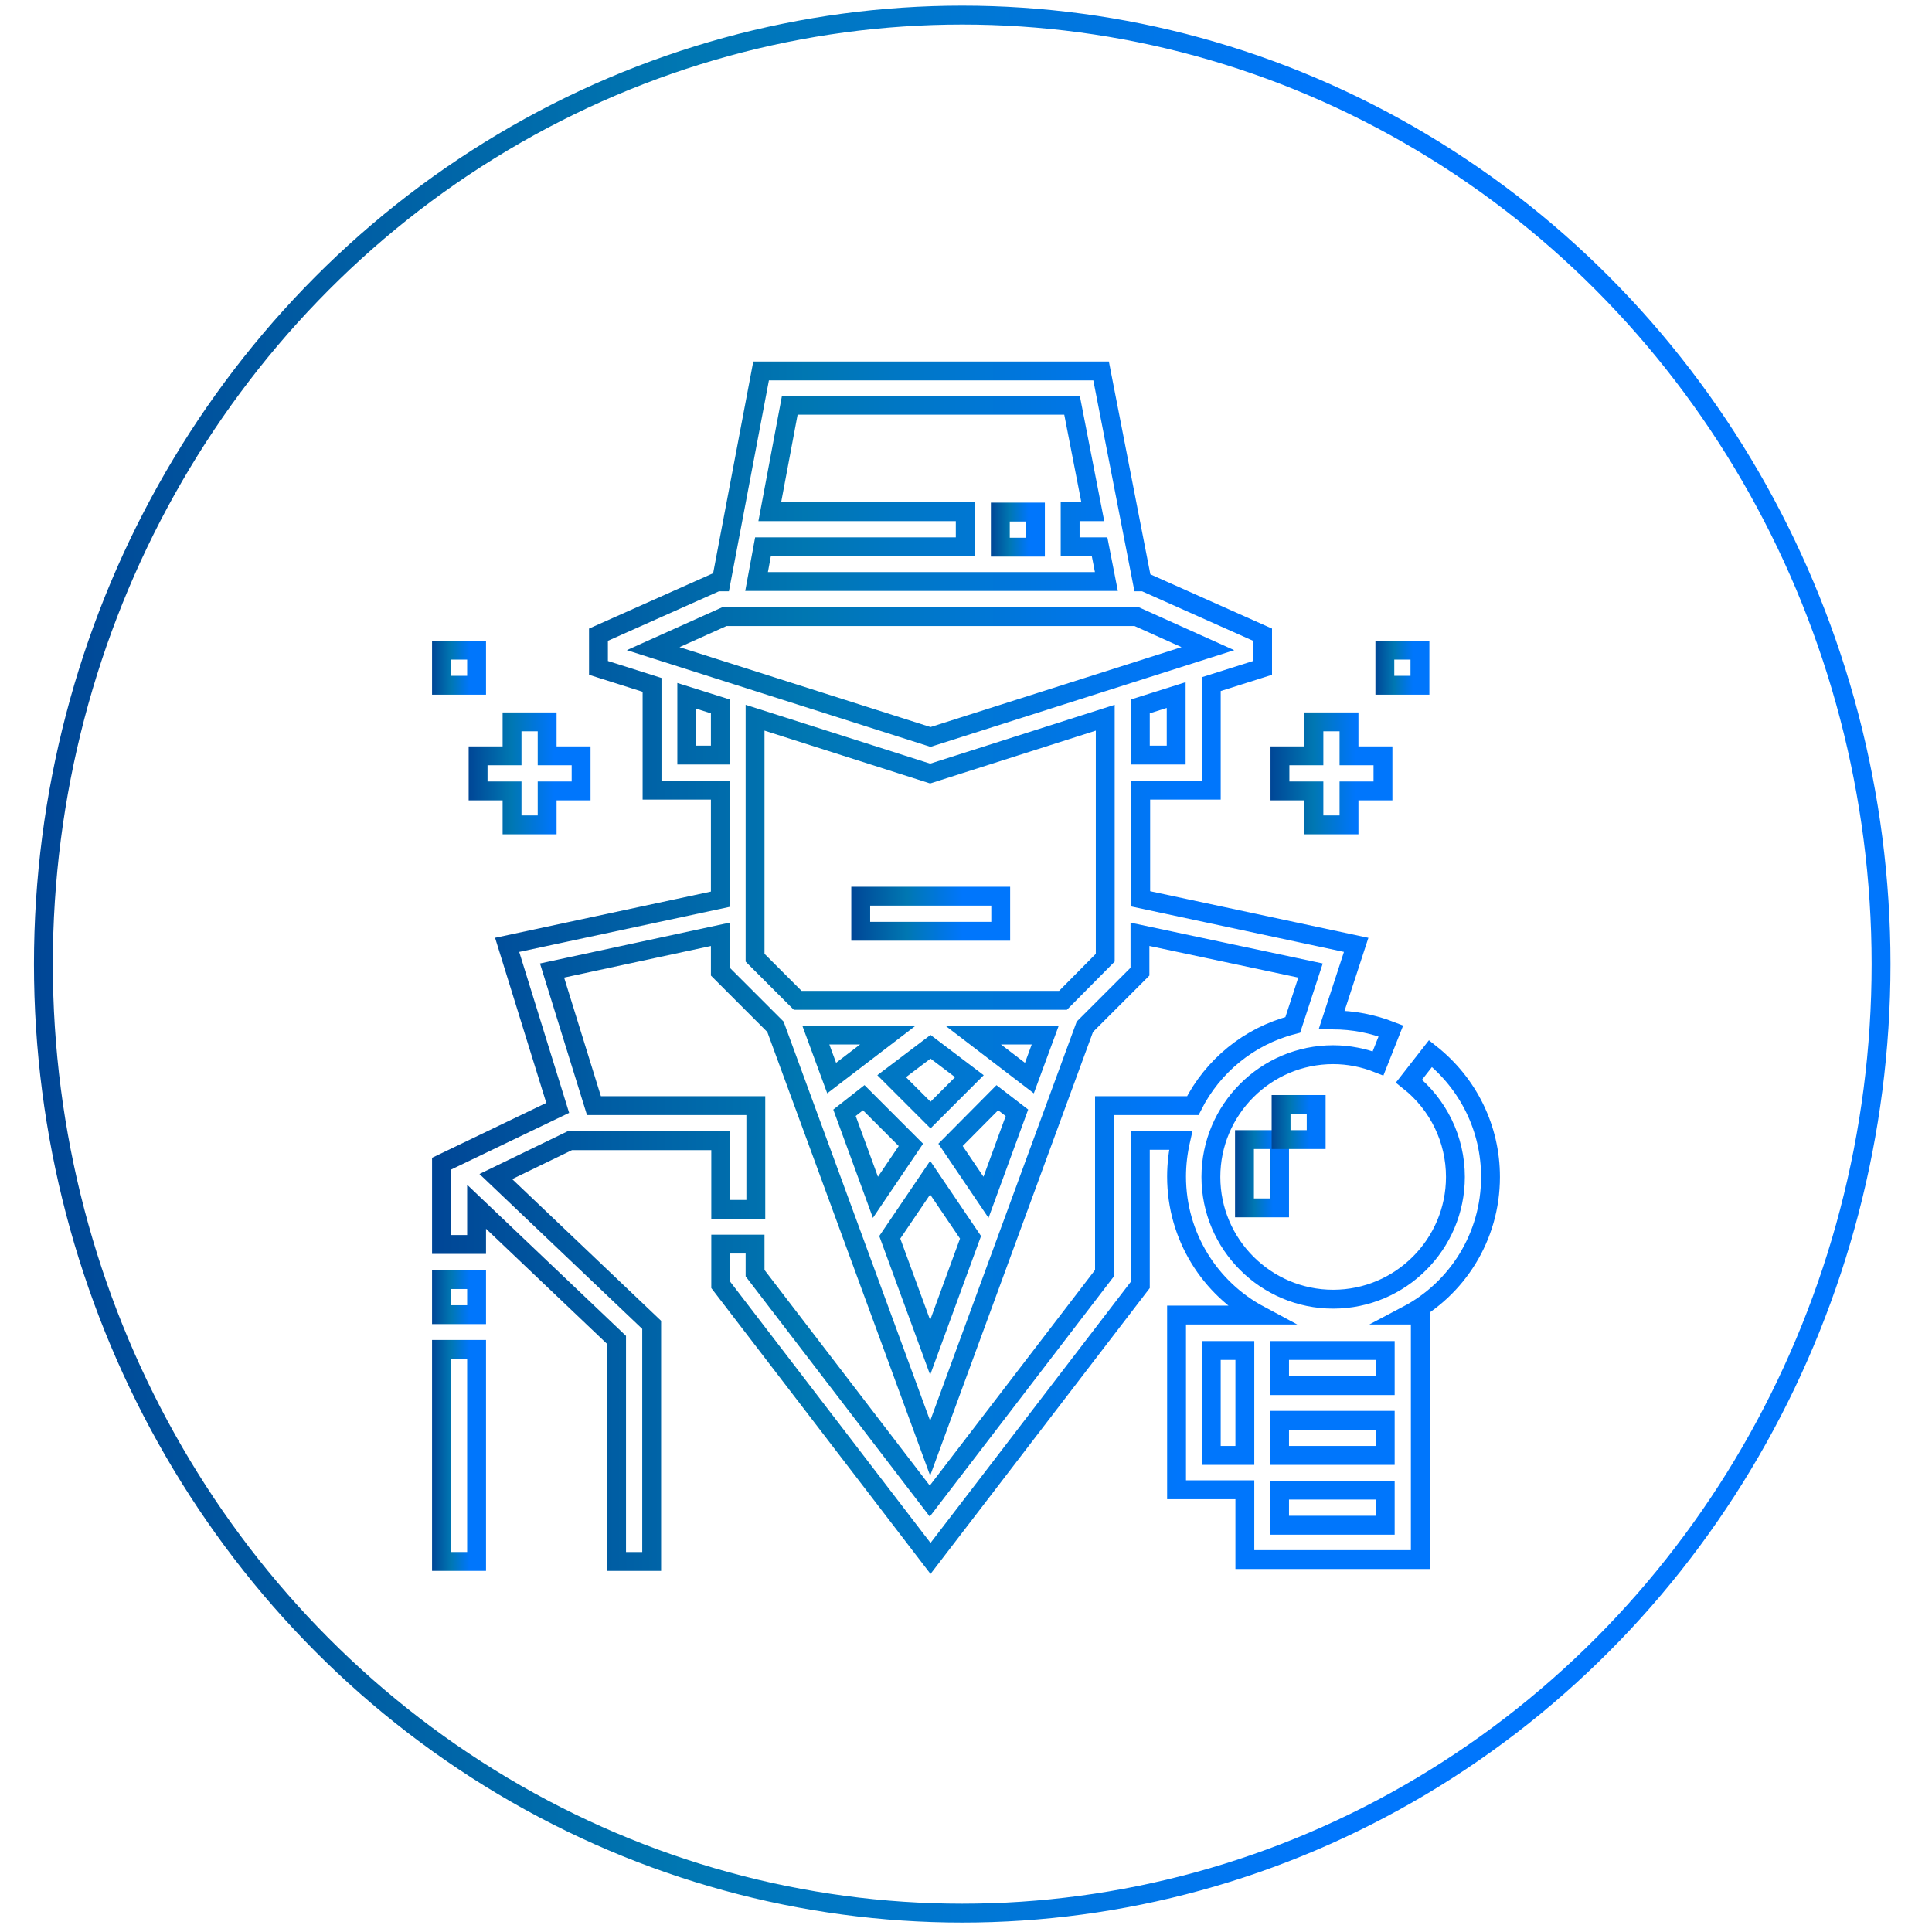 <?xml version="1.0" encoding="utf-8"?>
<!-- Generator: Adobe Illustrator 24.1.3, SVG Export Plug-In . SVG Version: 6.00 Build 0)  -->
<svg version="1.1" id="Capa_1" xmlns="http://www.w3.org/2000/svg" xmlns:xlink="http://www.w3.org/1999/xlink" x="0px" y="0px"
	 viewBox="0 0 512 512" style="enable-background:new 0 0 512 512;" xml:space="preserve">
<style type="text/css">
	.st0{fill:none;stroke:url(#SVGID_1_);stroke-width:5;stroke-miterlimit:10;}
	.st1{fill:none;stroke:url(#SVGID_2_);stroke-width:5;stroke-miterlimit:10;}
	.st2{fill:none;stroke:url(#SVGID_3_);stroke-width:5;stroke-miterlimit:10;}
	.st3{fill:none;stroke:url(#SVGID_4_);stroke-width:5;stroke-miterlimit:10;}
	.st4{fill:none;stroke:url(#SVGID_5_);stroke-width:5;stroke-miterlimit:10;}
	.st5{fill:none;stroke:url(#SVGID_6_);stroke-width:5;stroke-miterlimit:10;}
	.st6{fill:none;stroke:url(#SVGID_7_);stroke-width:5;stroke-miterlimit:10;}
	.st7{fill:none;stroke:url(#SVGID_8_);stroke-width:5;stroke-miterlimit:10;}
	.st8{fill:none;stroke:url(#SVGID_9_);stroke-width:5;stroke-miterlimit:10;}
	.st9{fill:none;stroke:url(#SVGID_10_);stroke-width:5;stroke-miterlimit:10;}
	.st10{fill:none;stroke:url(#SVGID_11_);stroke-width:5;stroke-miterlimit:10;}
	.st11{fill:none;stroke:url(#SVGID_12_);stroke-width:5;stroke-miterlimit:10;}
</style>
<g>
	<linearGradient id="SVGID_1_" gradientUnits="userSpaceOnUse" x1="225.555" y1="242.106" x2="267.608" y2="242.106">
		<stop  offset="0" style="stop-color:#004696"/>
		<stop  offset="0.35" style="stop-color:#0077B2"/>
		<stop  offset="0.7" style="stop-color:#0076FC"/>
		<stop  offset="1" style="stop-color:#0076FC"/>
	</linearGradient>
	<path class="st0" d="M228.1,237.5h37.1v9.3h-37.1V237.5z"/>
	<linearGradient id="SVGID_2_" gradientUnits="userSpaceOnUse" x1="262.609" y1="140.291" x2="276.872" y2="140.291">
		<stop  offset="0" style="stop-color:#004696"/>
		<stop  offset="0.35" style="stop-color:#0077B2"/>
		<stop  offset="0.7" style="stop-color:#0076FC"/>
		<stop  offset="1" style="stop-color:#0076FC"/>
	</linearGradient>
	<path class="st1" d="M265.1,135.7h9.3v9.3h-9.3V135.7z"/>
	<linearGradient id="SVGID_3_" gradientUnits="userSpaceOnUse" x1="114.5" y1="385.685" x2="128.763" y2="385.685">
		<stop  offset="0" style="stop-color:#004696"/>
		<stop  offset="0.35" style="stop-color:#0077B2"/>
		<stop  offset="0.7" style="stop-color:#0076FC"/>
		<stop  offset="1" style="stop-color:#0076FC"/>
	</linearGradient>
	<path class="st2" d="M117,357.6h9.3v56.2H117V357.6z"/>
	<linearGradient id="SVGID_4_" gradientUnits="userSpaceOnUse" x1="114.5" y1="343.692" x2="128.763" y2="343.692">
		<stop  offset="0" style="stop-color:#004696"/>
		<stop  offset="0.35" style="stop-color:#0077B2"/>
		<stop  offset="0.7" style="stop-color:#0076FC"/>
		<stop  offset="1" style="stop-color:#0076FC"/>
	</linearGradient>
	<path class="st3" d="M117,339.1h9.3v9.3H117V339.1z"/>
	<linearGradient id="SVGID_5_" gradientUnits="userSpaceOnUse" x1="114.5" y1="256.494" x2="397.501" y2="256.494">
		<stop  offset="0" style="stop-color:#004696"/>
		<stop  offset="0.35" style="stop-color:#0077B2"/>
		<stop  offset="0.7" style="stop-color:#0076FC"/>
		<stop  offset="1" style="stop-color:#0076FC"/>
	</linearGradient>
	<path class="st4" d="M395,311.9c0-12.8-5.8-24.7-15.9-32.7l-5.7,7.3c7.8,6.2,12.3,15.5,12.3,25.4c0,17.8-14.5,32.4-32.4,32.4
		c-17.8,0-32.4-14.5-32.4-32.4c0-17.8,14.5-32.4,32.4-32.4c4.1,0,8.1,0.8,11.9,2.3l3.4-8.6c-4.9-1.9-10-2.9-15.3-2.9
		c-0.1,0-0.3,0-0.4,0l6.5-19.9l-57.1-12.2v-28.8H321v-28.1l13.6-4.3v-8.8l-31.4-14h-0.5l-10.9-55.9h-90.1l-10.6,55.9H190l-31.4,14
		v8.8l14.2,4.5v27.9h18.1v28.9l-56.5,12.1l13.4,43.2L117,308.4v21.4h9.3v-10l37.1,35.3v58.7h9.3v-62.7l-41.3-39.3l19.6-9.5H191v18.2
		h9.3v-27.5h-42.9l-11.1-35.8l44.6-9.6v9.9l14.6,14.6l41,111.7l41-111.7l14.6-14.6v-9.9l45.2,9.6l-4.7,14.4
		c-11.6,3-21.2,10.9-26.5,21.4h-23.4v44.4l-46.3,60.4l-46.3-60.4v-7.7H191v10.8l55.6,72.5l55.6-72.5v-38.3h10.7
		c-0.7,3.1-1.1,6.3-1.1,9.6c0,15.9,8.9,29.7,22,36.7h-3.9h-18.1v46.3h18.1v18.5h46.5v-64.8H373C386.1,341.6,395,327.8,395,311.9
		L395,311.9z M311.7,200.1h-9.5v-12.9l9.5-3V200.1z M202.2,144.9h53.6v-9.3H204l5.3-28.2h74.8l5.5,28.2h-6v9.3h7.8l1.8,9.2h-92.7
		L202.2,144.9z M192,163.4h109.2l18.9,8.5l-73.5,23.4l-73.5-23.4L192,163.4z M182,200.1v-15.7l8.9,2.8v12.9H182z M236.3,285.2
		l10.3-7.8l10.3,7.8l-10.3,10.3L236.3,285.2z M228.9,290.9l12.5,12.5l-9.4,13.9l-8.2-22.4L228.9,290.9z M264.3,290.9l5.2,4
		l-8.2,22.4l-9.4-13.9L264.3,290.9z M257.9,274.3H277l-4.2,11.4L257.9,274.3z M220.4,285.7l-4.2-11.4h19.1L220.4,285.7z
		 M235.8,327.9l10.7-15.8l10.7,15.8l-10.7,29.2L235.8,327.9z M281.7,265.1h-70.3l-11.3-11.3v-63.6l46.4,14.8l46.4-14.8v63.6
		L281.7,265.1z M339.1,357.9h28v9.3h-28V357.9z M321,385.7v-27.8h8.9v27.8H321z M367.1,404.2h-28v-9.3h28V404.2z M367.1,385.7h-28
		v-9.3h28V385.7z"/>
	<linearGradient id="SVGID_6_" gradientUnits="userSpaceOnUse" x1="327.348" y1="311.065" x2="341.612" y2="311.065">
		<stop  offset="0" style="stop-color:#004696"/>
		<stop  offset="0.35" style="stop-color:#0077B2"/>
		<stop  offset="0.7" style="stop-color:#0076FC"/>
		<stop  offset="1" style="stop-color:#0076FC"/>
	</linearGradient>
	<path class="st5" d="M329.8,302h9.3v18.1h-9.3V302z"/>
	<linearGradient id="SVGID_7_" gradientUnits="userSpaceOnUse" x1="337.024" y1="297.376" x2="351.287" y2="297.376">
		<stop  offset="0" style="stop-color:#004696"/>
		<stop  offset="0.35" style="stop-color:#0077B2"/>
		<stop  offset="0.7" style="stop-color:#0076FC"/>
		<stop  offset="1" style="stop-color:#0076FC"/>
	</linearGradient>
	<path class="st6" d="M339.5,292.7h9.3v9.3h-9.3V292.7z"/>
	<linearGradient id="SVGID_8_" gradientUnits="userSpaceOnUse" x1="124.202" y1="204.976" x2="156.526" y2="204.976">
		<stop  offset="0" style="stop-color:#004696"/>
		<stop  offset="0.35" style="stop-color:#0077B2"/>
		<stop  offset="0.7" style="stop-color:#0076FC"/>
		<stop  offset="1" style="stop-color:#0076FC"/>
	</linearGradient>
	<path class="st7" d="M135.7,218.6h9.3v-9h9v-9.3h-9v-9h-9.3v9h-9v9.3h9V218.6z"/>
	<linearGradient id="SVGID_9_" gradientUnits="userSpaceOnUse" x1="114.5" y1="176.954" x2="128.763" y2="176.954">
		<stop  offset="0" style="stop-color:#004696"/>
		<stop  offset="0.35" style="stop-color:#0077B2"/>
		<stop  offset="0.7" style="stop-color:#0076FC"/>
		<stop  offset="1" style="stop-color:#0076FC"/>
	</linearGradient>
	<path class="st8" d="M117,172.3h9.3v9.3H117V172.3z"/>
	<linearGradient id="SVGID_10_" gradientUnits="userSpaceOnUse" x1="336.714" y1="204.976" x2="369.038" y2="204.976">
		<stop  offset="0" style="stop-color:#004696"/>
		<stop  offset="0.35" style="stop-color:#0077B2"/>
		<stop  offset="0.7" style="stop-color:#0076FC"/>
		<stop  offset="1" style="stop-color:#0076FC"/>
	</linearGradient>
	<path class="st9" d="M348.2,218.6h9.3v-9h9v-9.3h-9v-9h-9.3v9h-9v9.3h9V218.6z"/>
	<linearGradient id="SVGID_11_" gradientUnits="userSpaceOnUse" x1="364.477" y1="176.954" x2="378.74" y2="176.954">
		<stop  offset="0" style="stop-color:#004696"/>
		<stop  offset="0.35" style="stop-color:#0077B2"/>
		<stop  offset="0.7" style="stop-color:#0076FC"/>
		<stop  offset="1" style="stop-color:#0076FC"/>
	</linearGradient>
	<path class="st10" d="M367,172.3h9.3v9.3H367V172.3z"/>
</g>
<linearGradient id="SVGID_12_" gradientUnits="userSpaceOnUse" x1="9.01" y1="-160.5" x2="500.99" y2="-160.5" gradientTransform="matrix(1 0 0 1 0 416)">
	<stop  offset="0" style="stop-color:#004696"/>
	<stop  offset="0.35" style="stop-color:#0077B2"/>
	<stop  offset="0.7" style="stop-color:#0076FC"/>
	<stop  offset="1" style="stop-color:#0076FC"/>
</linearGradient>
<ellipse class="st11" cx="255" cy="255.5" rx="243.5" ry="251.5"/>
</svg>
